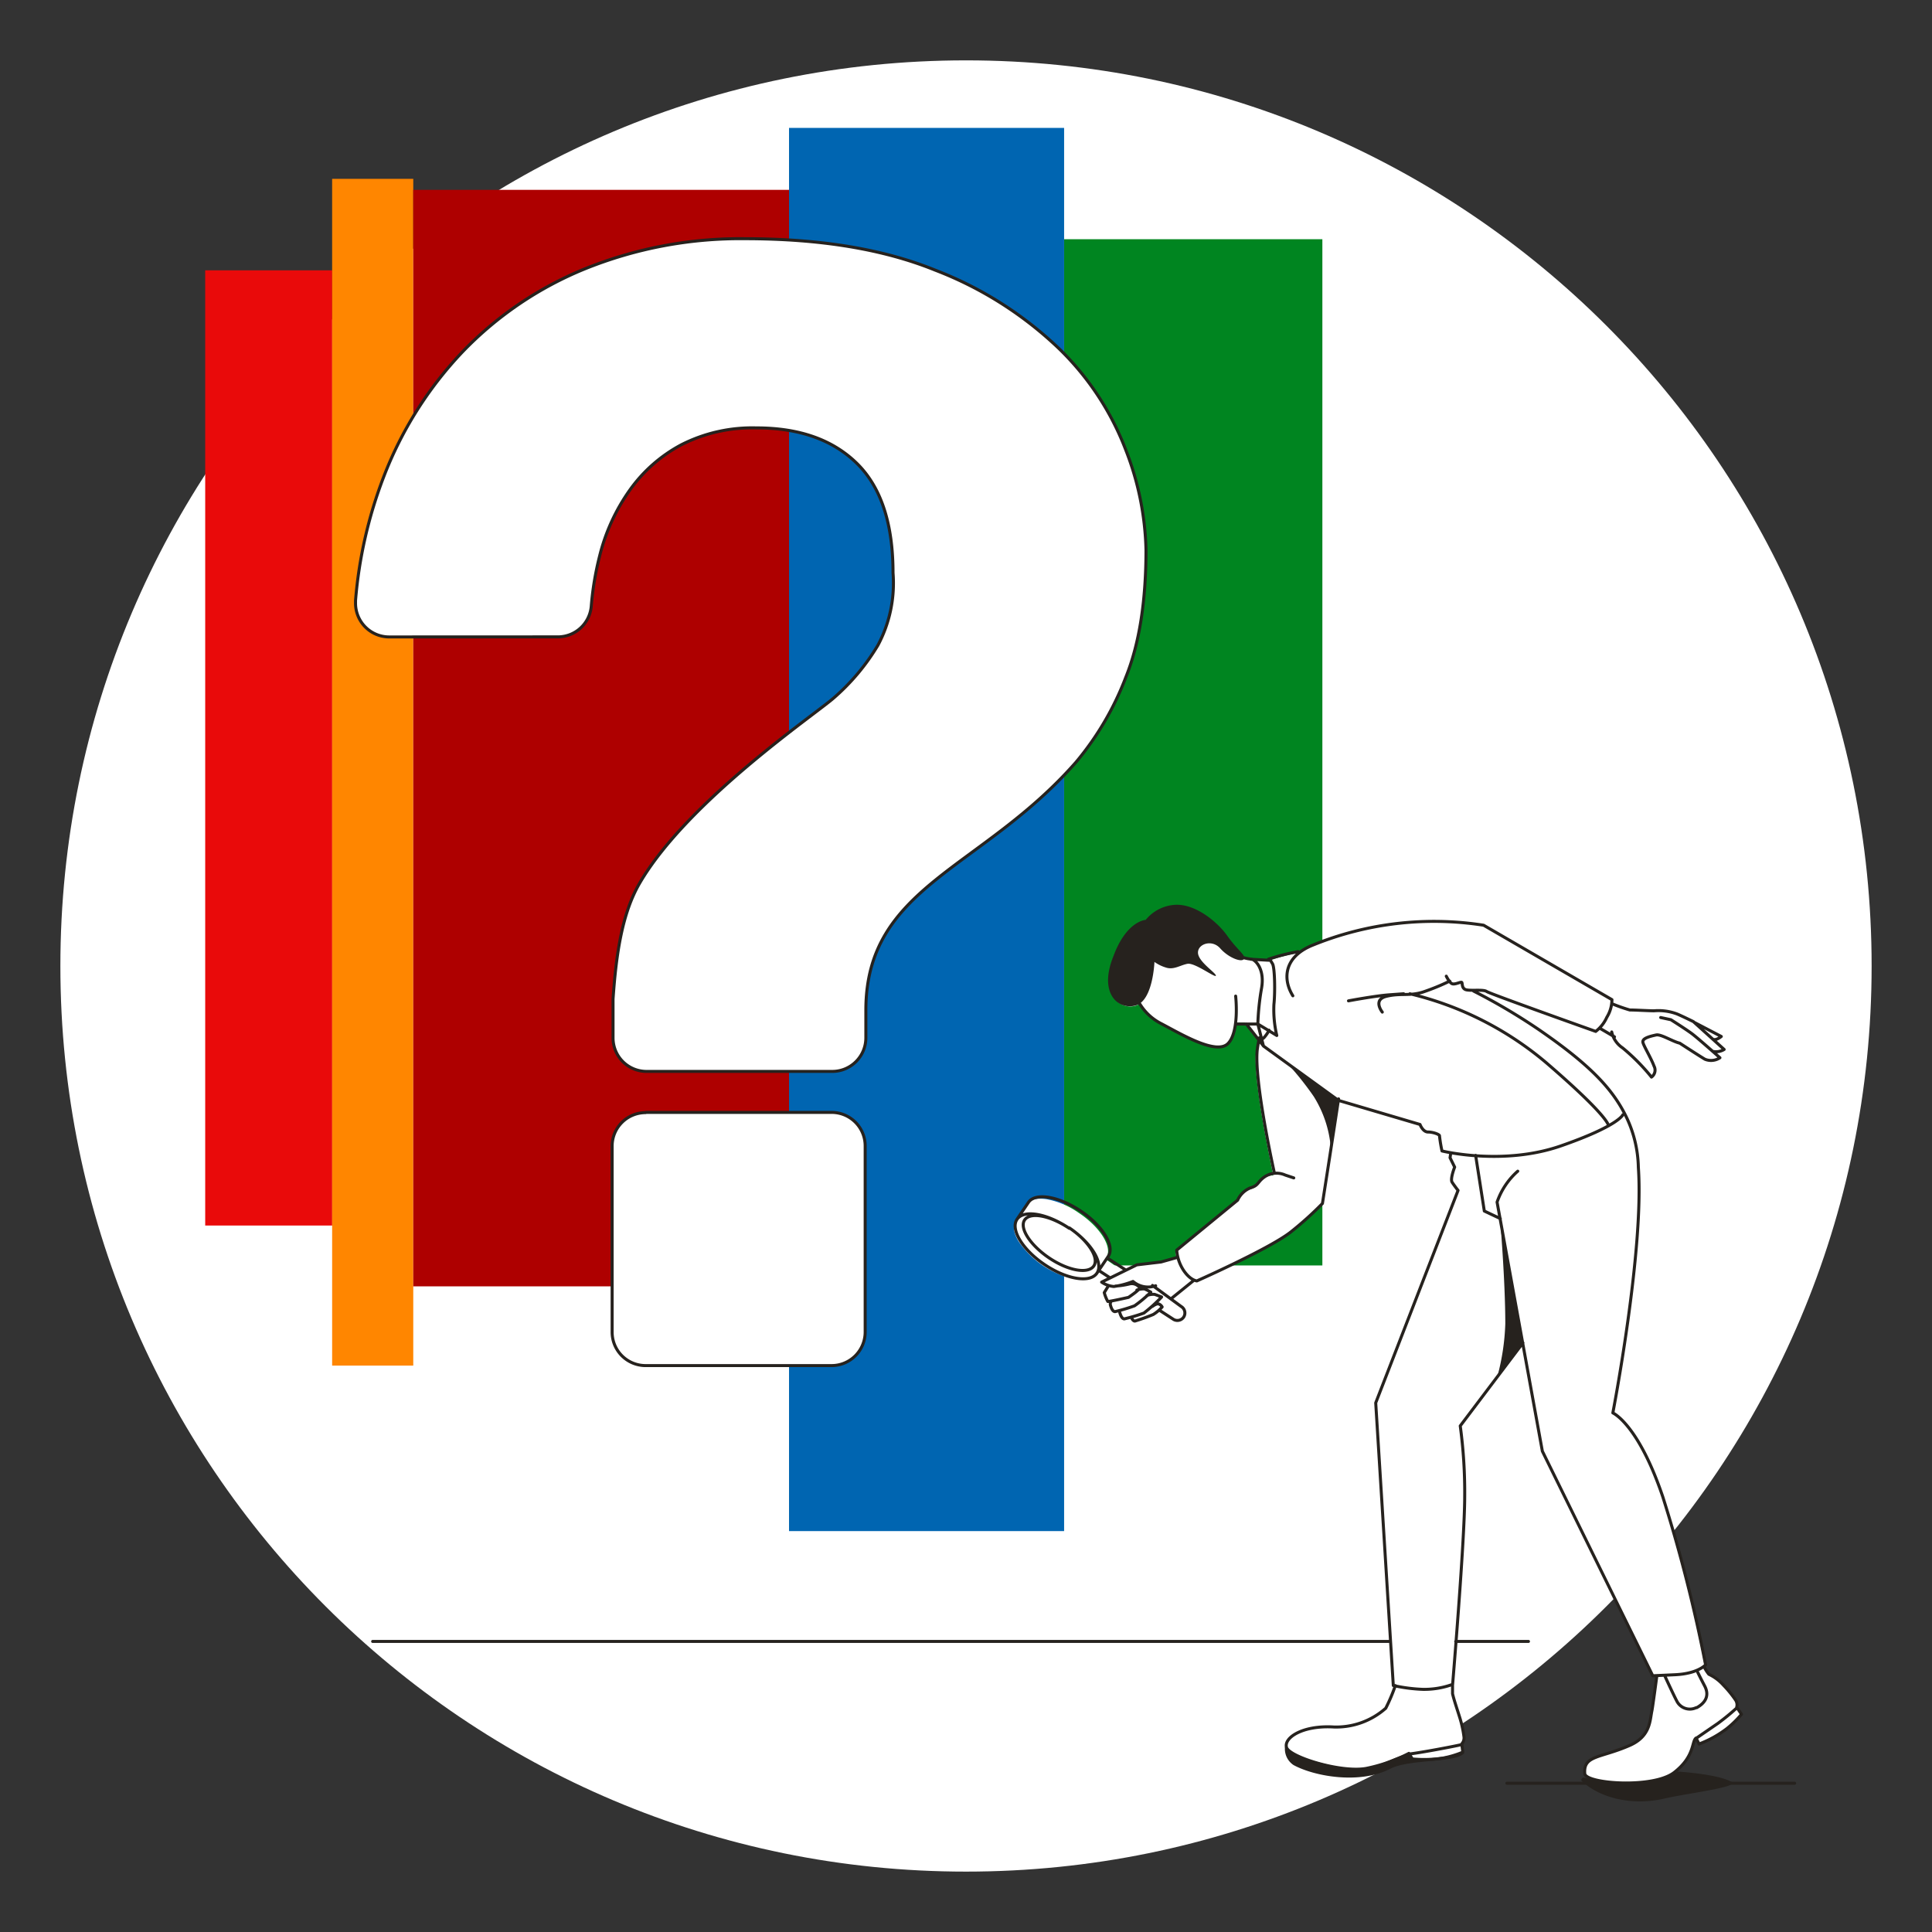 <svg width="456" height="456" fill="none" xmlns="http://www.w3.org/2000/svg"><rect width="100%" height="100%" fill="#333333" stroke="none"/><path d="M228 441.747c118.051 0 213.75-95.699 213.75-213.75S346.051 14.247 228 14.247 14.25 109.946 14.25 227.997s95.699 213.75 213.75 213.75z" fill="#fff"/><path d="M78.41 63.802H48.433v225.453h29.979V63.802z" fill="#E90A0A"/><path d="M97.541 42.212H78.393v280.102H97.54V42.212z" fill="#FF8600"/><path d="M186.247 44.813H97.541v258.798h88.706V44.813z" fill="#AE0000"/><path d="M312.111 56.462h-60.955v242.215h60.955V56.462z" fill="#008520"/><path d="M251.156 30.189h-64.927v331.188h64.927V30.189z" fill="#0065B1"/><path d="M253.953 179.903a69.18 69.18 0 0011.774-20.146c3.153-7.819 4.756-17.919 4.756-30.031a69.3 69.3 0 00-4.756-23.549 66.763 66.763 0 00-15.764-23.957 88.09 88.09 0 00-29.266-18.365c-12.113-4.916-27.2-7.41-44.852-7.41a98.165 98.165 0 00-37.816 7.036 84.148 84.148 0 00-28.874 19.594 89.392 89.392 0 00-18.632 29.622 105.552 105.552 0 00-6.59 29.034 7.962 7.962 0 007.302 8.586h40.577a7.89 7.89 0 007.891-7.286c.32-4.021.982-8.007 1.977-11.916a46.34 46.34 0 017.125-15.586 35.228 35.228 0 0112.149-10.688 36.951 36.951 0 0117.687-3.99c10.082 0 18.062 2.815 23.744 8.355 5.683 5.539 8.55 14.25 8.55 25.863a31.257 31.257 0 01-3.562 17.082 50.917 50.917 0 01-10.456 12.469c-.784.695-2.387 1.906-4.613 3.563-10.367 7.891-31.992 24.189-41.183 40.22-4.382 7.517-5.629 18.062-6.27 27.396v9.156a7.927 7.927 0 007.749 7.98h43.836a7.95 7.95 0 007.927-7.927v-6.502c0-18.845 11.15-27.057 25.276-37.406a143.532 143.532 0 0024.314-21.197zm-57.695 82.704h-43.854a7.927 7.927 0 00-7.927 7.926v43.855a7.927 7.927 0 007.927 7.926h43.854a7.927 7.927 0 007.927-7.926v-43.855a7.927 7.927 0 00-7.927-7.926zm211.363 145.296a23.018 23.018 0 003.402-3.313l-1.122-1.621v-.178a1.93 1.93 0 00-.267-1.461 29.287 29.287 0 00-2.886-3.562 10.682 10.682 0 00-3.349-2.494h-.106a6.809 6.809 0 01-1.051-1.674l-.161-.303.25-.232a344.333 344.333 0 00-10.064-39.615c-5.202-15.39-10.51-19.077-11.525-19.593l-.267-.161v-.32c.748-3.955 7.267-39.188 5.967-57.659a28.907 28.907 0 00-3.028-12.291c-2.886-5.682-7.517-11.329-20.698-20.36a137.343 137.343 0 00-14.446-8.585l-1.55-.802h1.781a4.364 4.364 0 012.423.339c.73.498 13.43 5.076 25.703 9.405 0 0 .214-.179.535-.499l.249-.232 3.562 2.156v.124a5.353 5.353 0 002.031 2.369 46.1 46.1 0 016.822 6.876 2.117 2.117 0 00.463-2.494 33.235 33.235 0 00-1.478-3.117 14.02 14.02 0 01-1.14-2.458c-.232-1.122 1.443-1.568 3.188-1.942a6.714 6.714 0 013.224.998c.759.368 1.545.678 2.352.926h.124c.446.285 4.436 2.886 5.843 3.741a3.568 3.568 0 003.295-.285l-1.585-1.39h1.051a4.362 4.362 0 001.55-.481l-2.37-2.119.731-.232c.35-.138.68-.324.979-.552l-6.074-3.189-.481-.391s-2.511-1.212-3.758-1.782a12.023 12.023 0 00-5.486-.766 25.578 25.578 0 01-3.082-.124 17.907 17.907 0 00-2.6 0 18.002 18.002 0 01-3.563-1.229l-.784-.285v-.357a3.811 3.811 0 000-.641l-30.192-17.474a76.04 76.04 0 00-40.256 4.703 12.274 12.274 0 00-3.028 1.674l-.267.214-.268-.214a49.122 49.122 0 00-6.768 1.781h-.107l-6.021-.748-.107-.196c-.325-.48-.688-.932-1.086-1.354a33.626 33.626 0 01-2.69-3.277c-2.512-3.563-7.446-7.25-11.774-7.25h-.232a9.568 9.568 0 00-6.946 3.456l-.107.142h-.178c-.749.107-4.65 1.016-7.428 8.568-1.568 4.257-1.318 7.891.659 9.993a4.524 4.524 0 004.684 1.282c.185-.062.364-.139.535-.231l.356-.196.214.338a13.313 13.313 0 004.863 4.364l1.425.749.231.124c3.794 2.049 8.532 4.596 11.685 4.596a2.941 2.941 0 002.298-.819 8.07 8.07 0 001.692-4.525v-.374h2.494v.356l2.975 3.83v.249a19.838 19.838 0 00-.41 2.28c-.819 6.858 3.562 26.719 3.954 28.874l.107.481h-.481a4.5 4.5 0 00-2.119.909 5.516 5.516 0 00-1.123 1.104 3.365 3.365 0 01-2.048 1.354 5.342 5.342 0 00-2.921 2.779l-.125.142-14.25 11.756c.012.338.066.673.16.998v.392l-3.847 1.086-5.789.695-2.886 1.407-4.204-2.921.232-.356c1.514-2.369-1.407-7.125-6.502-10.51a19.313 19.313 0 00-7.623-3.241c-2.227-.339-3.848.089-4.596 1.193l-2.672 3.972c-.766 1.122-.516 2.832.695 4.827a21.662 21.662 0 0013.252 8.907c2.28.374 3.99 0 4.738-1.158l.535-.784 2.494 1.781-1.621.784c.373.221.759.417 1.157.588l.499.178-1.104 1.781a6.4 6.4 0 00.801 1.942h.82l-.143.605a.803.803 0 000 .499c.321 1.105.695 1.318.998 1.39.229-.022.455-.064.677-.125l.89-.25-.356.838c.321 1.051.713 1.282.998 1.336.44-.038.872-.14 1.282-.303l.356-.107.178.321a1.042 1.042 0 00.677.605 20.723 20.723 0 002.904-1.015h.124c.553-.214 1.034-.41 1.247-.463a3.44 3.44 0 001.069-.748l.267-.25.303.232 3.082 2.013a1.783 1.783 0 001.888-2.886l-2.512-2.369 5.451-4.453.249.124c.245.132.51.222.784.268.125 0 17.563-7.838 22.266-11.668a82.316 82.316 0 007.285-6.572s.944-6.074 2.013-13.057v-.142l1.781-11.561 19.362 5.736.089.178c.16.356.766 1.514 1.781 1.568a6.2 6.2 0 012.637.712l.16.125v.231c.142 1.194.338 2.387.588 3.563.557.054 1.11.143 1.656.267h.446l-.232 1.372 1.122 2.19v.179a5.343 5.343 0 00-.552 3.331c.267.427.713 1.05 1.265 1.781l.16.196-19.594 50.302 4.151 66.69h.16l.499.107-.178.481a36.053 36.053 0 01-2.138 4.97 17.371 17.371 0 01-12.273 4.471c-5.878-.357-9.387 1.336-10.687 2.903a1.984 1.984 0 00-.481 1.781c.534 1.888 9.904 5.077 16.298 5.077a13.14 13.14 0 002.352-.178 32.858 32.858 0 008.906-3.011l.997-.48.357-.161.837 1.39s1.336.106 3.046.106a21.33 21.33 0 004.257-.374 20.793 20.793 0 004.489-1.371l-.285-1.888.106-.143c.324-.394.477-.9.428-1.407a25.78 25.78 0 00-.908-4.346c-.268-.855-.535-1.781-.802-2.494-.41-1.247-.784-2.422-1.051-3.402v-2.262c.107-1.443 2.85-34.325 2.85-44.318a122.41 122.41 0 00-1.015-16.548v-.178l14.944-19.736 4.667 25.703 25.917 53.01h1.016v.535c-.107.712-.944 6.947-1.122 7.819a8.906 8.906 0 01-.196 1.087 8.085 8.085 0 01-5.023 7.125 45.317 45.317 0 01-5.647 2.048c-3.705 1.158-5.201 1.782-4.916 4.578 0 .321.392.624 1.051.909a25.672 25.672 0 008.621 1.175c5.076 0 9.298-.908 11.293-2.44a11.15 11.15 0 004.435-6.555c.09-.379.215-.749.374-1.104l.392-.802.837 1.674.517-.231a25.69 25.69 0 005.896-3.349z" fill="#fff"/><path d="M272.015 303.397l6.804 4.988a1.768 1.768 0 01.817 1.807 1.796 1.796 0 01-.247.651 1.78 1.78 0 01-2.458.534l-3.099-2.013m-12.166-12.237l3.883 2.53m-3.794 1.781l-2.423-1.586m-19.291-12.076l2.69-3.973c1.603-2.386 7.125-1.478 12.344 2.031 5.219 3.509 8.105 8.283 6.502 10.688l-2.672 3.972m0 0c1.603-2.387-1.301-7.125-6.52-10.688m6.52 10.688c-1.603 2.387-7.125 1.496-12.344-2.013-5.219-3.509-8.123-8.301-6.52-10.688 1.603-2.386 7.125-1.371 12.327 2.12m.017-.107l-.017.107m.017-.107c4.489 3.028 7.125 7.125 5.754 9.031-1.372 1.906-6.039 1.087-10.527-1.941-4.489-3.029-7.125-7.125-5.736-9.014 1.389-1.888 6.003-.979 10.492 2.031m48.432-12.985s-4.917-21.981-4.044-29.284c.125-.926.285-1.781.481-2.69m8.123 33.06l-2.031-.677a5.02 5.02 0 00-5.076.588c-1.479 1.105-1.194 1.888-3.135 2.441a5.7 5.7 0 00-3.011 2.903l-14.374 11.792a9.976 9.976 0 001.656 4.827c1.585 2.334 3.099 2.44 3.099 2.44s17.617-7.819 22.337-11.685a79.872 79.872 0 007.303-6.59s2.298-14.642 3.812-24.688m-43.943 48.984s.962-.748 1.478-.588c.351.13.643.383.82.713a9.17 9.17 0 01-2.102 1.781 46.427 46.427 0 01-4.329 1.55c-.285 0-.587-.268-.872-.909m3.722-5.13a4.363 4.363 0 011.782-.267c.516.16 1.674.623 1.674.623a36.717 36.717 0 01-4.186 3.795 41.817 41.817 0 01-4.613 1.371c-.357 0-.731-.338-1.069-1.461m4.026-5.343a5.034 5.034 0 011.781-.268c.525.213 1.032.469 1.514.766a30.253 30.253 0 01-3.848 3.225 41.517 41.517 0 01-4.595 1.371c-.357 0-.748-.338-1.069-1.461a1.028 1.028 0 01.232-1.05m-.802-3.456l-.908 1.478a8.75 8.75 0 00.837 2.084c.249.089 4.88-.961 4.88-.961s2.69-1.782 2.654-2.263a2.255 2.255 0 00-1.068-.834 2.254 2.254 0 00-1.354-.074 18.506 18.506 0 01-3.278.499m18.312-1.212l-5.006 4.044m-3.847-2.904a5.45 5.45 0 01-5.344-1.015 19.954 19.954 0 01-4.524 1.194 6.023 6.023 0 01-2.886-1.034l8.319-4.079 5.717-.677 3.848-1.086m20.324-49.875l17.688 12.825 19.255 5.682s.659 1.781 1.888 1.781c1.229 0 2.779.588 2.708.909.135 1.196.331 2.386.587 3.562 0 0 14.375 3.563 28.055-1.193s14.642-7.357 14.642-7.357m-76.665-38.493a49.519 49.519 0 00-6.982 1.782m29.942 171.445a41.389 41.389 0 01-2.262 5.344 17.634 17.634 0 01-12.201 4.435c-7.464-.463-11.881 2.547-11.222 4.809.659 2.263 12.736 6.021 18.756 4.97a38.565 38.565 0 0010.136-3.562l.801 1.318a29.32 29.32 0 007.392-.232 23.685 23.685 0 004.525-1.371l-.25-1.96a2.048 2.048 0 00.535-1.567 26.294 26.294 0 00-.927-4.382c-.659-2.155-1.407-4.275-1.781-5.878v-2.262m48.219-1.942s-.962 7.25-1.158 8.194c-.499 2.333-.339 6.02-5.166 8.176-6.964 3.081-11.061 2.298-10.687 6.697.231 2.387 16.173 3.563 21.108-.285 4.934-3.847 4.079-7.356 5.165-8.122l.713 1.425.587-.25a25.85 25.85 0 005.985-3.42 24.527 24.527 0 003.438-3.366l-1.14-1.657a2.05 2.05 0 00-.249-1.674 26.405 26.405 0 00-2.904-3.563 10.685 10.685 0 00-3.42-2.547 8.934 8.934 0 01-1.122-1.781m-2.191-152.012l6.253 3.26s-1.105.908-1.782.712m-24.011-8.443a39.304 39.304 0 004.204 1.479c1.407 0 3.705.16 5.682.195a12.49 12.49 0 015.522.766c1.247.535 3.794 1.782 3.794 1.782l7.267 6.572a3.667 3.667 0 01-2.725.446m-12.255-7.98l2.405.516s3.562 2.245 4.987 3.313c1.425 1.069 6.591 5.665 6.591 5.665a3.746 3.746 0 01-3.563.338c-1.514-.908-5.913-3.776-5.913-3.776-1.782-.427-4.418-2.173-5.576-1.942-2.173.464-3.313.945-3.117 1.782.196.837 1.942 3.723 2.619 5.575a2.011 2.011 0 01-.606 2.583 47.81 47.81 0 00-6.804-6.876 6.072 6.072 0 01-2.583-3.776m-75.258-8.532c-2.333-3.723-2.333-9.12 4.685-11.952a75.816 75.816 0 0140.345-4.703l30.281 17.563a8 8 0 01-1.211 4.168 8.688 8.688 0 01-2.618 3.331s-25.027-8.906-25.74-9.423c-.712-.516-3.402-.142-4.702-.374-1.3-.231-.944-1.621-1.193-1.781-.25-.16-1.621.588-2.263.321-.641-.267-1.371-1.781-1.371-1.781m68.596 172.674a55.084 55.084 0 01-4.471 3.669l-5.184 3.563m-7.321-14.66s1.995 4.346 2.761 5.789a3.44 3.44 0 004.578 1.621h.143c1.995-1.104 3.099-2.796 1.888-5.112-1.211-2.316-1.639-3.224-1.639-3.224m-68.133 19.273s1.906-.214 6.555-1.069 5.914-1.175 5.914-1.175m-76.95-176.629a12.679 12.679 0 006.021 6.501c4.684 2.458 13.021 7.482 15.746 4.649 2.725-2.832 1.781-11.168 1.781-11.168m.891-9.387c.883.334 1.804.556 2.743.659.641-.107 3.313 1.924 2.494 6.786a59.45 59.45 0 00-.891 8.533m0 0l4.471 2.707a26.706 26.706 0 01-.677-7.321c.321-3.028.196-8.71-.321-9.583l-.516-.873m-2.957 15.07l1.318 5.165-4.043-5.183m2.725.018h-5.237m8.194-15.034l-4.56-.249m30.976 12.468s-2.334-2.903.962-3.723c3.295-.819 5.45 0 8.657-1.015a52.731 52.731 0 006.305-2.583m-23.904 4.667s6.234-1.175 9.619-1.425l3.402-.249m26.932 41.877a17.238 17.238 0 00-4.88 7.303l10.687 58.781 26.06 53.01 5.344-.249c5.343-.267 7.125-2.333 7.125-2.333a358.418 358.418 0 00-10.1-39.651c-5.825-17.225-11.792-19.808-11.792-19.808s7.41-38.332 6.021-57.944a28.756 28.756 0 00-3.046-12.326c-3.082-6.092-8.069-11.738-20.734-20.395a141.265 141.265 0 00-15.123-8.906m11.667 83.041l-14.802 19.594a116.41 116.41 0 011.051 16.708c0 10.243-2.85 44.3-2.85 44.3a19.602 19.602 0 01-7 1.176 38.658 38.658 0 01-7.001-.909l-4.15-66.708 19.434-50.142s-.909-1.158-1.408-1.941c-.498-.784.606-3.563.606-3.563l-1.087-2.209.161-1.086m5.878.516l2.048 13.146 3.777 1.781m23.512-44.905l3.438 2.013m-83.149.481s.267 0 .891-.873c.283-.366.527-.76.73-1.176m33.22-8.603a77.808 77.808 0 0132.241 16.316c15.034 12.95 14.66 14.856 14.66 14.856m-23.994 155.164h67.919m-79.996-33.469h17.172m-272.799 0H327.75M91.841 150.334a7.957 7.957 0 01-7.926-7.997v-.606a104.907 104.907 0 016.59-29.034 89.186 89.186 0 0118.65-29.64 83.99 83.99 0 0128.874-19.594 97.844 97.844 0 0137.816-7.125c17.741 0 32.692 2.47 44.852 7.41a87.694 87.694 0 0129.266 18.543 66.165 66.165 0 0115.764 23.957 68.853 68.853 0 014.756 23.549c0 12.171-1.585 22.182-4.756 30.031a69.83 69.83 0 01-11.774 20.075c-22.319 25.419-49.59 29.248-49.59 58.532v6.519a7.937 7.937 0 01-.603 3.034 7.944 7.944 0 01-4.29 4.29 7.937 7.937 0 01-3.034.603H152.6a7.908 7.908 0 01-7.909-7.909v-9.138c.748-10.883 2.191-20.342 6.27-27.36 11.293-19.415 41.485-39.9 45.796-43.712a51.243 51.243 0 0010.456-12.468 31.13 31.13 0 003.562-17.1c0-11.65-2.85-20.265-8.55-25.846-5.7-5.581-13.614-8.366-23.744-8.354a36.906 36.906 0 00-17.688 3.99 35.211 35.211 0 00-12.148 10.687 45.915 45.915 0 00-7.125 15.586 71.324 71.324 0 00-1.977 11.935 7.925 7.925 0 01-7.73 7.125l-39.972.017zm60.563 112.219h43.872a7.922 7.922 0 015.598 2.304 7.914 7.914 0 012.329 5.587v43.943a7.927 7.927 0 01-7.927 7.927h-43.89a7.907 7.907 0 01-7.909-7.909v-43.89a7.908 7.908 0 017.909-7.909l.018-.053z" stroke="#26221E" stroke-width=".713" stroke-linecap="round" stroke-linejoin="round"/><path d="M353.453 324.755l5.772-7.731-5.184-29.515s1.247 14.588 1.247 24.937a54.212 54.212 0 01-1.835 12.309zm-39.347-53.758l1.781-11.383-12.95-9.583a71.325 71.325 0 017.125 8.746 26.884 26.884 0 014.044 12.22zm-36.569-57.446a9.682 9.682 0 00-7.125 3.563s-4.525.178-7.642 8.621c-3.562 8.906 1.3 12.754 5.344 11.56 4.043-1.193 4.364-10.26 4.364-10.26a8.982 8.982 0 002.618 1.301c1.888.677 3.456-.535 5.184-.855 1.728-.321 6.662 3.455 6.697 2.796.036-.659-4.097-3.224-4.221-5.344-.125-2.119 3.277-3.33 5.254-1.086 1.978 2.244 5.077 3.366 5.593 2.494.517-.873-1.531-2.067-3.936-5.469-2.405-3.402-7.517-7.463-12.077-7.321h-.053zm55.877 201.691c-.374 0-1.086-1.318-1.086-1.318-3.563.819-7.125 3.278-11.365 3.563-4.702.285-11.685-2.209-14.25-2.744a15.126 15.126 0 01-3.42-2.475 4.581 4.581 0 002.013 4.328c4.934 2.69 15.604 4.596 22.8.891 4.667-2.405 15.747-1.336 17.51-3.741a66.985 66.985 0 01-12.202 1.496zm75.294 5.344c-2.387-1.354-7.677-2.066-12.718-2.458 0 0-4.418 2.85-13.217 2.885a74.21 74.21 0 01-9.085-1.478c-.48.267-.623.57-.267.908 4.115 3.812 11.561 5.879 19.434 4.062 5.13-1.212 17.973-2.726 15.853-3.955v.036z" fill="#26221E"/></svg>